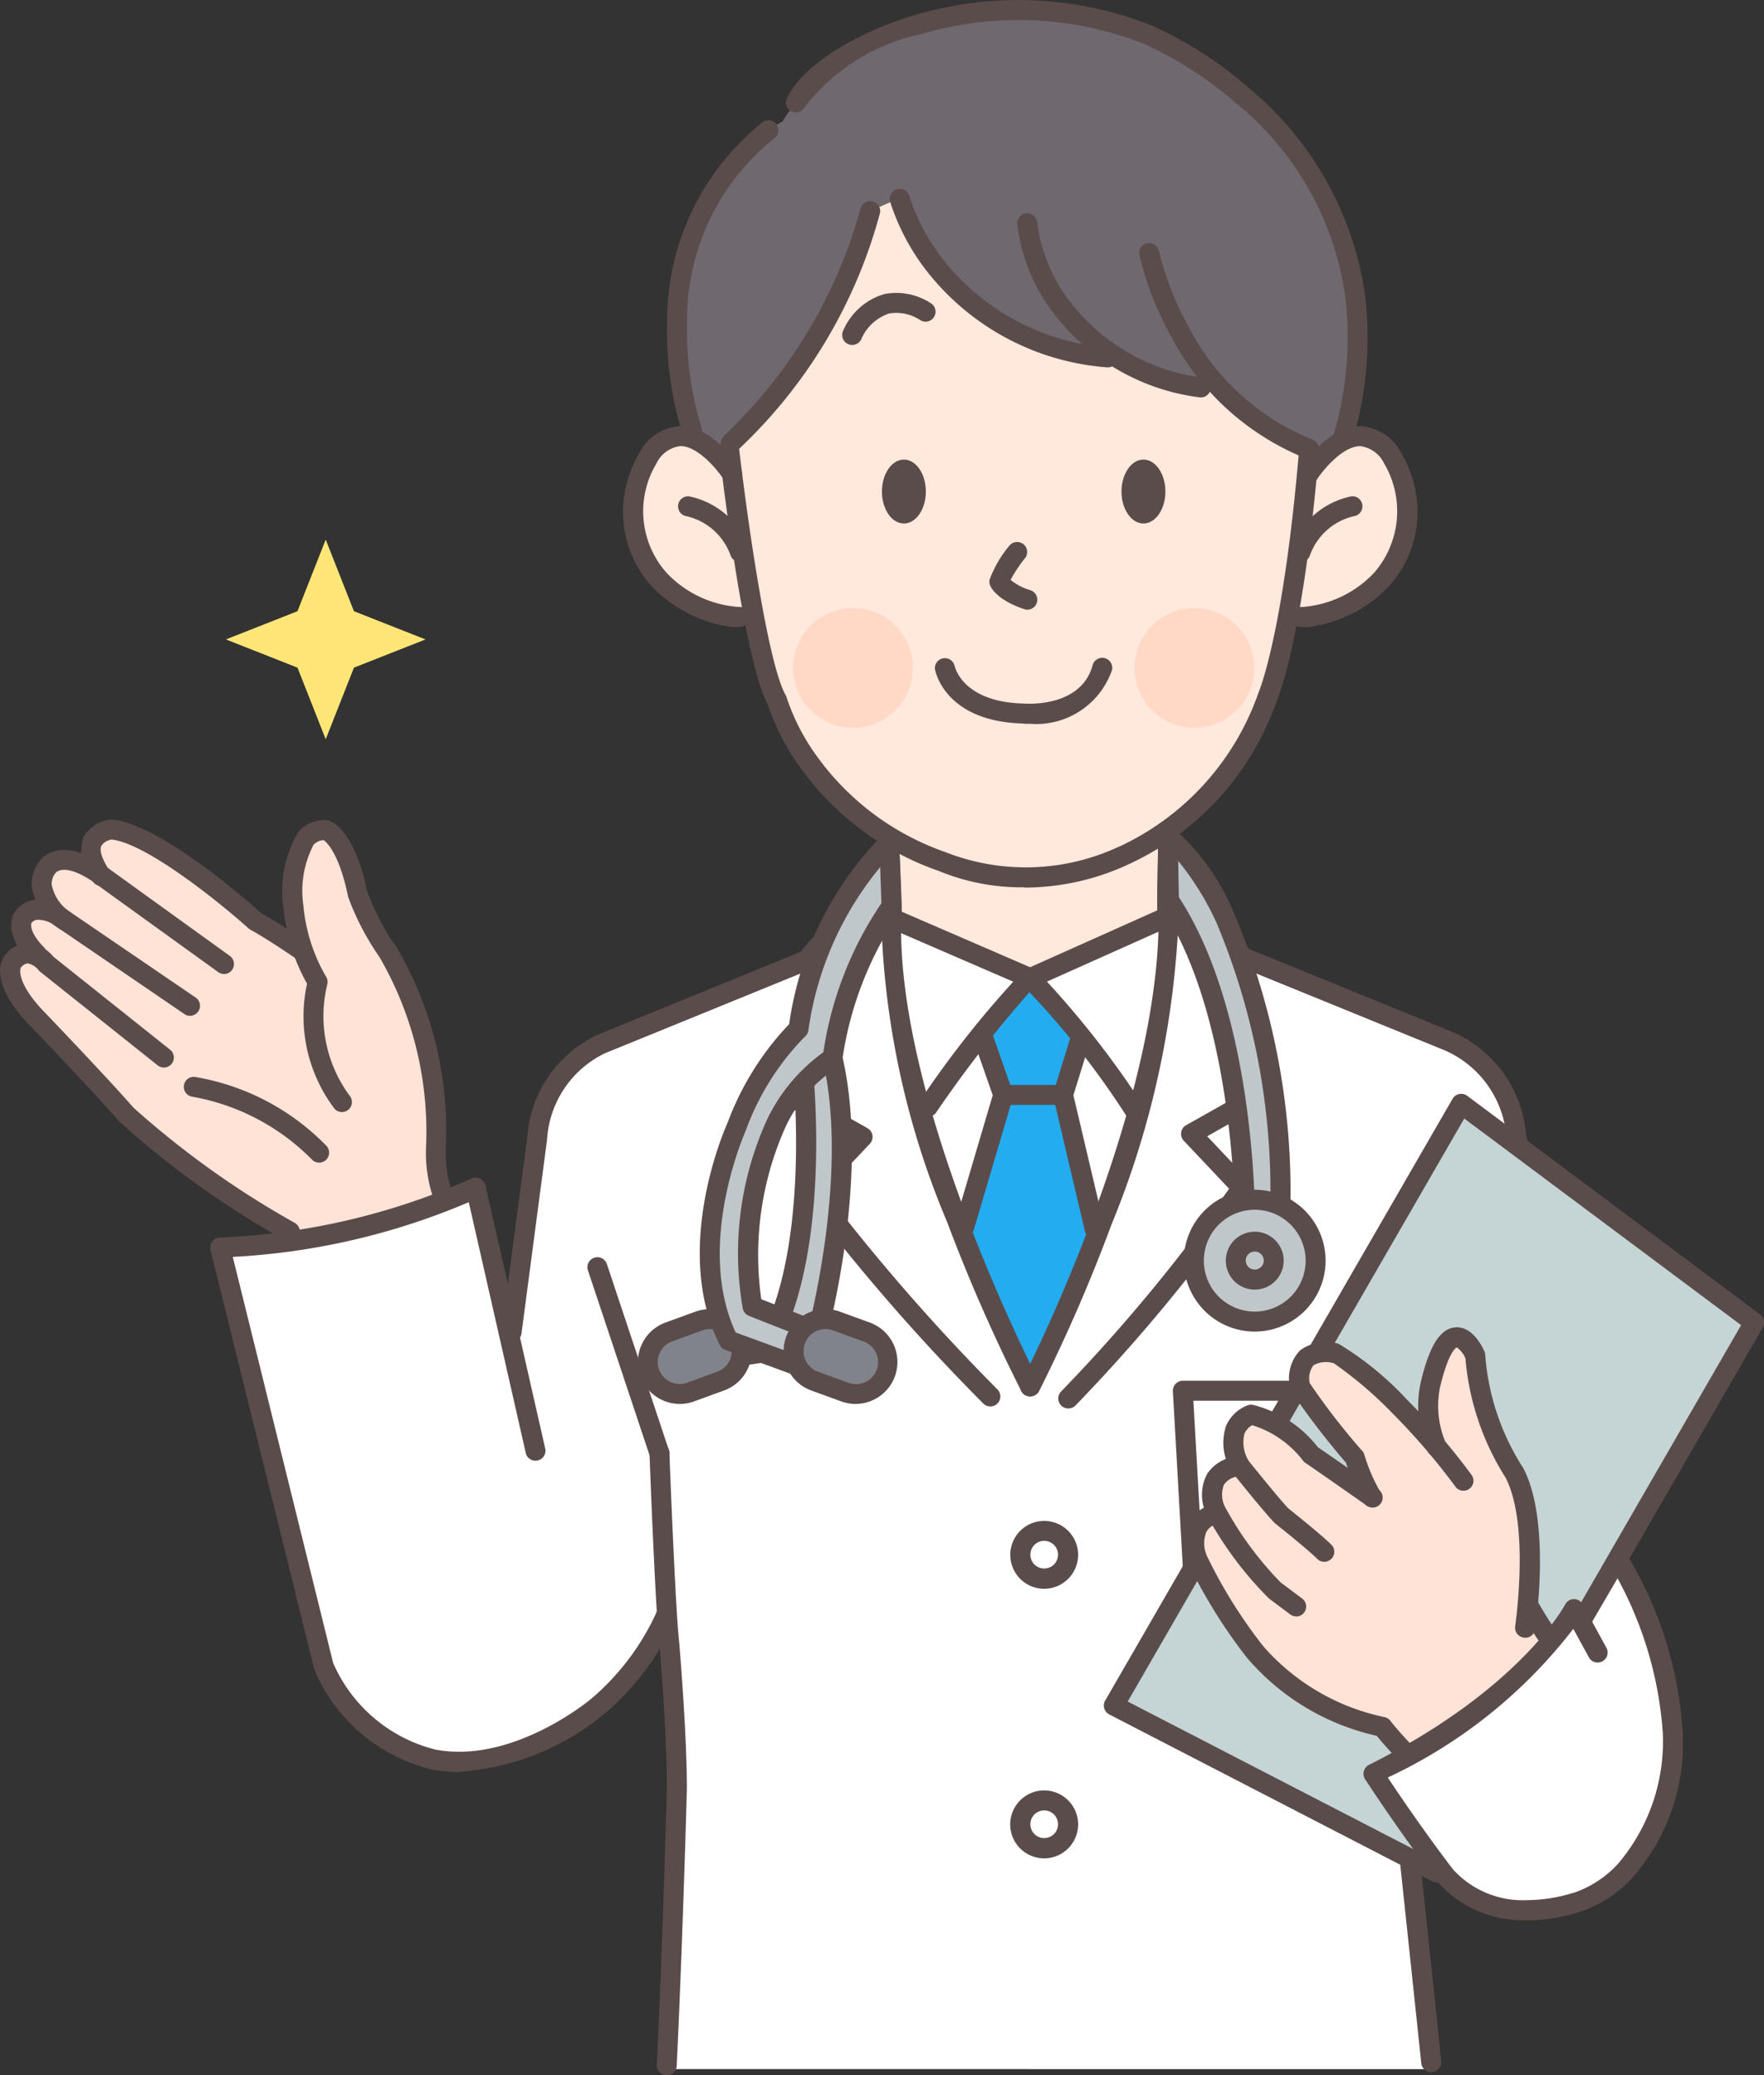<svg xmlns="http://www.w3.org/2000/svg" xmlns:xlink="http://www.w3.org/1999/xlink" width="51.016" height="60" viewBox="0 0 51.016 60">
  <rect x="0" y="0" width="51.016" height="60" fill="#333333" stroke="none"/>
  <defs>
    <clipPath id="clip-path">
      <rect id="長方形_428" data-name="長方形 428" width="51.016" height="60" transform="translate(0 0)" fill="none"/>
    </clipPath>
  </defs>
  <g id="img_shotokukasan" transform="translate(0 -0.003)">
    <g id="グループ_115" data-name="グループ 115" transform="translate(0 0.003)" clip-path="url(#clip-path)">
      <path id="パス_388" data-name="パス 388" d="M445.312,406.7l.058,3.656,4.091,1.716,3.838-1.754.058-3.695a20.947,20.947,0,0,1-8.044.077" transform="translate(-419.603 -383.145)" fill="#ffe8dc"/>
      <path id="パス_389" data-name="パス 389" d="M440.382,414.154a.289.289,0,0,1-.289-.289c0-1.361-.114-3.254-.115-3.273a.289.289,0,1,1,.576-.035c0,.019.116,1.93.116,3.308a.289.289,0,0,1-.289.289" transform="translate(-414.576 -386.599)" fill="#5b4c4c"/>
      <path id="パス_390" data-name="パス 390" d="M579.964,412.494a.289.289,0,0,1-.288-.273c-.058-1.1.034-2.917.039-2.994a.289.289,0,0,1,.577.03c0,.019-.095,1.865-.039,2.934a.289.289,0,0,1-.273.3h-.015" transform="translate(-546.191 -385.343)" fill="#5b4c4c"/>
      <path id="パス_391" data-name="パス 391" d="M340.636,8.724s3-5.35,11.2-2.194c0,0,4.967,2.816,5.2,6.665,0,0,1.135,4.542-1.578,6.351,0,0-3.579,5.2-7.967,4.542,0,0-6.235.654-8.776-5.042,0,0-1.849-1.623-1-6.049,0,0,.77-3.156,2.925-4.272" transform="translate(-318.004 -5.214)" fill="#6f686f"/>
      <path id="パス_392" data-name="パス 392" d="M381.429,97.4a23.11,23.11,0,0,1-1.317,7.867c-.6,3.218-4.33,4.522-4.33,4.522a6.733,6.733,0,0,1-5.148.076,7.679,7.679,0,0,1-4.7-4.714,68.766,68.766,0,0,1-1.3-8.156,9.163,9.163,0,0,1,2.81-4.956s3.5-3.541,9.949-.7a6.228,6.228,0,0,1,4.041,6.062" transform="translate(-343.578 -85.023)" fill="#ffe8dc"/>
      <path id="パス_393" data-name="パス 393" d="M322,224.028a4.011,4.011,0,0,1-2.5-1.1,2.99,2.99,0,0,1-.308-3.5c1.078-1.655,2.381.481,2.381.481Z" transform="translate(-300.364 -206.169)" fill="#ffe8dc"/>
      <path id="パス_394" data-name="パス 394" d="M648.65,223.7c1.078.154,2.493-1.038,2.493-1.038a2.99,2.99,0,0,0,.308-3.5c-1.078-1.655-2.381.481-2.381.481Z" transform="translate(-611.201 -205.916)" fill="#ffe8dc"/>
      <path id="パス_395" data-name="パス 395" d="M447.33,56.185s.539,4.734,6.351,5.273a4.854,4.854,0,0,0,2.964.924s1.5,1.734,2.923,1.772c0,0,.731-7.582-4.272-9.353,0,0-6.079-1.656-7.965,1.384" transform="translate(-421.504 -51.213)" fill="#6f686f"/>
      <path id="パス_396" data-name="パス 396" d="M362.494,98.679s-1.588,5.139-4.244,7.178c0,0-1.443-2.781,1.013-6.179a3.814,3.814,0,0,1,3.231-1" transform="translate(-337.17 -92.897)" fill="#6f686f"/>
      <path id="パス_397" data-name="パス 397" d="M647.08,219.253q-.094,0-.19-.009a.289.289,0,0,1,.056-.575,3.17,3.17,0,0,0,2.1-1,2.712,2.712,0,0,0,.281-3.151.886.886,0,0,0-.692-.5h0c-.522,0-1.1.724-1.26.976a.289.289,0,0,1-.487-.31c.081-.127.816-1.239,1.744-1.243h.006a1.414,1.414,0,0,1,1.175.76,3.384,3.384,0,0,1,.438,1.213,3.192,3.192,0,0,1-.767,2.633l-.011.012a3.883,3.883,0,0,1-2.391,1.195" transform="translate(-609.297 -201.118)" fill="#5b4c4c"/>
      <path id="パス_398" data-name="パス 398" d="M646.749,250.4a.289.289,0,0,1-.271-.388,2.355,2.355,0,0,1,1.741-1.514.289.289,0,0,1,.092.57,1.776,1.776,0,0,0-1.291,1.142.289.289,0,0,1-.271.189" transform="translate(-609.138 -234.147)" fill="#5b4c4c"/>
      <path id="パス_399" data-name="パス 399" d="M315.347,219.253a3.881,3.881,0,0,1-2.391-1.195l-.011-.012a3.192,3.192,0,0,1-.767-2.633,3.383,3.383,0,0,1,.438-1.214,1.413,1.413,0,0,1,1.175-.76h.006c.927,0,1.663,1.117,1.744,1.243a.289.289,0,0,1-.487.31c-.174-.271-.739-.974-1.26-.976h0a.886.886,0,0,0-.691.5,2.683,2.683,0,0,0,.28,3.151,3.167,3.167,0,0,0,2.1,1,.289.289,0,0,1,.056.575c-.063.006-.127.009-.19.009" transform="translate(-294.117 -201.118)" fill="#5b4c4c"/>
      <path id="パス_400" data-name="パス 400" d="M341.274,250.4a.289.289,0,0,1-.271-.189,1.776,1.776,0,0,0-1.291-1.142.289.289,0,0,1,.092-.57,2.355,2.355,0,0,1,1.741,1.514.289.289,0,0,1-.271.388" transform="translate(-319.872 -234.147)" fill="#5b4c4c"/>
      <path id="パス_401" data-name="パス 401" d="M368.962,232.474A6.284,6.284,0,0,1,366.48,232a8.268,8.268,0,0,1-3.982-2.961,6.793,6.793,0,0,1-.968-1.871c-.708-1.314-1.376-7.105-1.4-7.353a.289.289,0,0,1,.574-.066c.191,1.67.805,6.211,1.349,7.164a.288.288,0,0,1,.028.067,6.193,6.193,0,0,0,.906,1.744,7.7,7.7,0,0,0,3.7,2.737l.027.011a6.353,6.353,0,0,0,4.981-.175l.007,0a7.689,7.689,0,0,0,4.021-4.432.281.281,0,0,1,.014-.038c.007-.015.71-1.668,1.16-6.921a.289.289,0,1,1,.575.049c-.439,5.128-1.11,6.873-1.2,7.087a8.138,8.138,0,0,1-4.342,4.786,7.141,7.141,0,0,1-2.969.654" transform="translate(-339.333 -206.819)" fill="#5b4c4c"/>
      <path id="パス_402" data-name="パス 402" d="M400.754,306.224a1.732,1.732,0,1,1-1.732-1.732,1.732,1.732,0,0,1,1.732,1.732" transform="translate(-374.353 -286.913)" fill="#ffd9c5"/>
      <path id="パス_403" data-name="パス 403" d="M571.759,306.224a1.732,1.732,0,1,1-1.732-1.732,1.732,1.732,0,0,1,1.732,1.732" transform="translate(-535.485 -286.913)" fill="#ffd9c5"/>
      <path id="パス_404" data-name="パス 404" d="M471.043,331.242c-.082,0-.159,0-.23-.01-2.221-.067-2.507-1.5-2.519-1.565a.289.289,0,0,1,.567-.106c.01.049.242,1.044,1.976,1.094h.018c.068.006,1.669.13,2-1.115a.289.289,0,0,1,.558.15,2.318,2.318,0,0,1-2.375,1.551" transform="translate(-441.254 -310.314)" fill="#5b4c4c"/>
      <path id="パス_405" data-name="パス 405" d="M496.726,273.291a.288.288,0,0,1-.091-.015c-.78-.26-.957-.617-.985-.686a.289.289,0,0,1-.015-.164,3.278,3.278,0,0,1,.577-.99.289.289,0,0,1,.451.361,4.005,4.005,0,0,0-.421.632,1.6,1.6,0,0,0,.575.3.289.289,0,0,1-.091.563" transform="translate(-467.015 -255.664)" fill="#5b4c4c"/>
      <path id="パス_406" data-name="パス 406" d="M443.061,231.085c0,.51-.284.924-.635.924s-.635-.414-.635-.924.284-.924.635-.924.635.414.635.924" transform="translate(-416.285 -216.873)" fill="#5b4c4c"/>
      <path id="パス_407" data-name="パス 407" d="M563.061,231.085c0,.51-.284.924-.635.924s-.635-.414-.635-.924.284-.924.635-.924.635.414.635.924" transform="translate(-529.357 -216.873)" fill="#5b4c4c"/>
      <path id="パス_408" data-name="パス 408" d="M422.1,148.075a.289.289,0,0,1-.255-.423,1.868,1.868,0,0,1,1.193-1.05,1.828,1.828,0,0,1,1.368.286.289.289,0,0,1-.336.469,1.252,1.252,0,0,0-.9-.192,1.33,1.33,0,0,0-.81.755.289.289,0,0,1-.256.155" transform="translate(-397.456 -138.101)" fill="#5b4c4c"/>
      <path id="パス_409" data-name="パス 409" d="M361.42,107.777a.289.289,0,0,1-.185-.51,14.2,14.2,0,0,0,3.937-6.565.289.289,0,0,1,.56.14,14.545,14.545,0,0,1-4.127,6.868.287.287,0,0,1-.185.067" transform="translate(-340.282 -94.683)" fill="#5b4c4c"/>
      <path id="パス_410" data-name="パス 410" d="M451.977,99.627l-.031,0a7.319,7.319,0,0,1-5.057-2.594,6.475,6.475,0,0,1-1.218-2.209.289.289,0,0,1,.558-.15,6.026,6.026,0,0,0,1.123,2.012,6.714,6.714,0,0,0,4.655,2.366.289.289,0,0,1-.03.576" transform="translate(-419.933 -89.006)" fill="#5b4c4c"/>
      <path id="パス_411" data-name="パス 411" d="M514.848,111.81a.29.29,0,0,1-.052,0,6.3,6.3,0,0,1-4.492-2.84,5.272,5.272,0,0,1-.767-2.188.289.289,0,0,1,.576-.039,4.792,4.792,0,0,0,.7,1.949,5.741,5.741,0,0,0,4.088,2.549.289.289,0,0,1-.051.573" transform="translate(-480.119 -100.323)" fill="#5b4c4c"/>
      <path id="パス_412" data-name="パス 412" d="M575.445,127.726a.288.288,0,0,1-.1-.019,7.582,7.582,0,0,1-3.879-3.516,9.091,9.091,0,0,1-.924-2.375.289.289,0,0,1,.566-.113,8.7,8.7,0,0,0,.873,2.225,6.914,6.914,0,0,0,3.573,3.24.289.289,0,0,1-.1.558" transform="translate(-537.593 -114.458)" fill="#5b4c4c"/>
      <path id="パス_413" data-name="パス 413" d="M334.868,69.722a.289.289,0,0,1-.273-.194,10.014,10.014,0,0,1-.45-3.217,7.363,7.363,0,0,1,2.734-5.789.289.289,0,1,1,.361.45,6.717,6.717,0,0,0-2.518,5.351,9.567,9.567,0,0,0,.418,3.015.289.289,0,0,1-.273.384" transform="translate(-314.852 -56.969)" fill="#5b4c4c"/>
      <path id="パス_414" data-name="パス 414" d="M409.769,12.983a.289.289,0,0,1-.265-.4,9.978,9.978,0,0,0,.329-4.061,8.786,8.786,0,0,0-3.145-5.532,11.06,11.06,0,0,0-2.646-1.709,9.9,9.9,0,0,0-6.432-.3,5.76,5.76,0,0,0-3.4,2.118.289.289,0,0,1-.523-.245c.434-.926,1.944-1.9,3.758-2.428a10.479,10.479,0,0,1,6.811.32,11.407,11.407,0,0,1,2.79,1.794,9.549,9.549,0,0,1,3.356,5.908,10.356,10.356,0,0,1-.371,4.363.289.289,0,0,1-.266.175" transform="translate(-370.936 -0.004)" fill="#5b4c4c"/>
      <path id="パス_415" data-name="パス 415" d="M292.025,487.65s-.243-2.308-.945-9.232l-.051-8.6,3.631-8.607-.4-1.443s.144-1.3-2.656-2.078l-5.012-2.105a3.244,3.244,0,0,0-2.1-1.549l-4.056,2.072-4.123-1.957a2.537,2.537,0,0,0-2.362,1.434l-4.694,2.047s-3.567.1-3.262,4.879l3.724,7.881.577,7.39s-.276,9-.5,9.867Z" transform="translate(-250.621 -427.824)" fill="#fff"/>
      <path id="パス_416" data-name="パス 416" d="M447.663,460.077l3.889,1.683,4.04-1.722s.115,5.35-4.04,13.384c0,0-3.947-7.226-3.889-13.345" transform="translate(-421.817 -433.479)" fill="#fff"/>
      <path id="パス_417" data-name="パス 417" d="M120.344,582.97l-.949-4.161s-2.271,1.309-7.2,1.771l2.81,12.124s1.693,3.7,5.465,2.5c0,0,3.8-1.382,4.605-4.442l-.289-4.272-3.464-8.66Z" transform="translate(-105.72 -544.472)" fill="#fff"/>
      <path id="パス_418" data-name="パス 418" d="M483.5,491.475l.635,1.905-1.1,3.666,1.847,4.474,1.905-4.561-.808-3.579.491-1.847-1.53-1.674Z" transform="translate(-455.15 -461.578)" fill="#23acf0"/>
      <path id="パス_419" data-name="パス 419" d="M695.709,739.212a.289.289,0,0,1-.287-.259c-.007-.066-.7-6.631-.9-8.48a.26.26,0,0,1,0-.029l-.058-4.33c0-.007,0-.014,0-.02.052-.907-.051-4.838-.052-4.878a.289.289,0,0,1,.577-.015c0,.162.1,3.967.052,4.916l.057,4.306c.21,1.871.9,8.4.9,8.47a.289.289,0,0,1-.257.317l-.03,0" transform="translate(-654.318 -679.299)" fill="#5b4c4c"/>
      <path id="パス_420" data-name="パス 420" d="M325.8,741.1h-.014a.289.289,0,0,1-.274-.3c.169-3.49.289-7.836.294-7.991,0-1.578-.2-3.984-.215-4.113-.116-.938-.283-5.373-.29-5.562a.289.289,0,1,1,.577-.022c0,.046.174,4.617.287,5.518v.011c0,.025.217,2.534.217,4.172v.008c0,.044-.123,4.466-.294,8.007a.289.289,0,0,1-.288.275" transform="translate(-306.517 -681.098)" fill="#5b4c4c"/>
      <path id="パス_421" data-name="パス 421" d="M266.582,463.413a.289.289,0,0,1-.256-.155,49.5,49.5,0,0,1-2.147-4.891,24.2,24.2,0,0,1-1.905-8.812,3.4,3.4,0,0,0-1.928,1.422.288.288,0,0,1-.118.09l-5.947,2.425a2.967,2.967,0,0,0-1.669,2.471s0,.009,0,.013l-.739,5.6a.289.289,0,1,1-.572-.076l.738-5.592a3.544,3.544,0,0,1,2.024-2.949l5.878-2.4c1.422-1.782,2.634-1.6,2.685-1.6a.289.289,0,0,1,.241.3c-.337,5.4,3.929,13.64,3.972,13.723a.289.289,0,0,1-.256.422" transform="translate(-236.789 -423.037)" fill="#5b4c4c"/>
      <path id="パス_422" data-name="パス 422" d="M398.518,503.183a.288.288,0,0,1-.2-.084,58.491,58.491,0,0,1-5.2-5.981.289.289,0,0,1,.023-.369l1.219-1.291-1.671-.944a.289.289,0,0,1-.136-.329l.866-3.117a.289.289,0,0,1,.556.155l-.806,2.9,1.8,1.015a.289.289,0,0,1,.068.449l-1.305,1.382a58.7,58.7,0,0,0,4.994,5.721.289.289,0,0,1-.2.493" transform="translate(-369.88 -462.518)" fill="#5b4c4c"/>
      <path id="パス_423" data-name="パス 423" d="M511.324,461.914a.289.289,0,0,1-.256-.422c.042-.08,4.175-8.1,3.965-13.822a.289.289,0,0,1,.233-.294c.11-.022,1.1-.159,2.389,1.6l5.87,2.394a3.563,3.563,0,0,1,2.14,2.941l.968,5.035a.289.289,0,1,1-.567.109l-.971-5.049a.275.275,0,0,1,0-.03,2.984,2.984,0,0,0-1.78-2.469l-5.951-2.426a.289.289,0,0,1-.126-.1,3.3,3.3,0,0,0-1.617-1.4,26.033,26.033,0,0,1-1.944,8.963,47.853,47.853,0,0,1-2.094,4.816.289.289,0,0,1-.256.156" transform="translate(-481.532 -421.538)" fill="#5b4c4c"/>
      <path id="パス_424" data-name="パス 424" d="M530.326,501.828a.289.289,0,0,1-.2-.493,48.891,48.891,0,0,0,4.856-5.86l-1.311-1.388a.289.289,0,0,1,.068-.449l1.8-1.015-.805-2.9a.289.289,0,1,1,.556-.155l.866,3.117a.289.289,0,0,1-.136.329l-1.671.944,1.219,1.291a.289.289,0,0,1,.028.361,49.951,49.951,0,0,1-5.057,6.133.288.288,0,0,1-.2.085" transform="translate(-499.436 -461.105)" fill="#5b4c4c"/>
      <path id="パス_425" data-name="パス 425" d="M694.7,630.013a.289.289,0,0,1-.271-.389l2.072-5.605a.289.289,0,0,1,.542.2l-2.072,5.605a.289.289,0,0,1-.271.189" transform="translate(-654.317 -587.814)" fill="#5b4c4c"/>
      <path id="パス_426" data-name="パス 426" d="M296.375,635.777a.289.289,0,0,1-.274-.2l-1.79-5.369a.289.289,0,1,1,.548-.183l1.79,5.369a.289.289,0,0,1-.274.38" transform="translate(-277.305 -593.469)" fill="#5b4c4c"/>
      <path id="パス_427" data-name="パス 427" d="M528.737,547.8a.289.289,0,0,1-.281-.222l-.912-3.869a.289.289,0,0,1,.562-.133l.912,3.869a.289.289,0,0,1-.215.347.286.286,0,0,1-.066.008" transform="translate(-497.08 -511.983)" fill="#5b4c4c"/>
      <path id="パス_428" data-name="パス 428" d="M478.325,547.74a.289.289,0,0,1-.277-.371l1.126-3.811a.289.289,0,0,1,.554.164l-1.126,3.811a.289.289,0,0,1-.277.207" transform="translate(-450.437 -511.982)" fill="#5b4c4c"/>
      <path id="パス_429" data-name="パス 429" d="M489.664,515.666h-1.732a.289.289,0,0,1-.272-.193l-.606-1.732a.289.289,0,1,1,.545-.191l.538,1.539h1.314l.456-1.471a.289.289,0,0,1,.551.171l-.52,1.674a.289.289,0,0,1-.276.2" transform="translate(-458.919 -483.719)" fill="#5b4c4c"/>
      <path id="パス_430" data-name="パス 430" d="M466.261,489.256a.289.289,0,0,1-.26-.162,24.035,24.035,0,0,0-2.78-3.541,35.471,35.471,0,0,0-2.689,3.463.289.289,0,1,1-.475-.328,28.932,28.932,0,0,1,3-3.767.289.289,0,0,1,.392.029,26.766,26.766,0,0,1,3.067,3.89.289.289,0,0,1-.259.415" transform="translate(-433.448 -456.865)" fill="#5b4c4c"/>
      <path id="パス_431" data-name="パス 431" d="M448.192,457.739a.288.288,0,0,1-.115-.024l-3.868-1.674a.289.289,0,1,1,.229-.53l3.752,1.624,3.68-1.645a.289.289,0,1,1,.236.527l-3.8,1.7a.289.289,0,0,1-.118.025" transform="translate(-418.4 -429.169)" fill="#5b4c4c"/>
      <path id="パス_432" data-name="パス 432" d="M511.059,902.359a.693.693,0,1,0,.693-.693.693.693,0,0,0-.693.693" transform="translate(-481.554 -849.61)" fill="#fff"/>
      <path id="パス_433" data-name="パス 433" d="M507.04,898.629a.982.982,0,1,1,.981-.982.983.983,0,0,1-.981.982m0-1.386a.4.4,0,1,0,.4.4.4.4,0,0,0-.4-.4" transform="translate(-476.841 -844.898)" fill="#5b4c4c"/>
      <path id="パス_434" data-name="パス 434" d="M511.059,767.36a.693.693,0,1,0,.693-.693.693.693,0,0,0-.693.693" transform="translate(-481.554 -722.405)" fill="#fff"/>
      <path id="パス_435" data-name="パス 435" d="M507.04,763.63a.981.981,0,1,1,.981-.982.983.983,0,0,1-.981.982m0-1.386a.4.4,0,1,0,.4.4.4.4,0,0,0-.4-.4" transform="translate(-476.841 -717.693)" fill="#5b4c4c"/>
      <path id="パス_436" data-name="パス 436" d="M597.687,701.433l.173-5.023h-5.34l.289,5.109s2.54,2.685,4.878-.087" transform="translate(-558.312 -656.204)" fill="#fff"/>
      <path id="パス_437" data-name="パス 437" d="M590.625,698.265h0a4.211,4.211,0,0,1-2.738-1.258.289.289,0,0,1-.078-.182l-.289-5.109a.289.289,0,0,1,.288-.3h5.34a.289.289,0,0,1,.289.3l-.173,5.023a.289.289,0,0,1-.068.176,3.342,3.342,0,0,1-2.57,1.357m-2.247-1.585a3.6,3.6,0,0,0,2.247,1.007h0a2.748,2.748,0,0,0,2.065-1.077l.159-4.623h-4.736Z" transform="translate(-553.6 -651.494)" fill="#5b4c4c"/>
      <path id="パス_438" data-name="パス 438" d="M585.037,418.858s3.31,2.454,3.233,11.287a.961.961,0,0,1-1,.135s.106-6.11-2.2-9.574c0,0-.029-1.3-.029-1.847" transform="translate(-551.261 -394.676)" fill="#c0c7ca"/>
      <path id="パス_439" data-name="パス 439" d="M582.915,425.958a.948.948,0,0,1-.51-.145.289.289,0,0,1-.136-.25c0-.06.077-6.061-2.155-9.409a.291.291,0,0,1-.048-.154c0-.013-.029-1.309-.029-1.854a.289.289,0,0,1,.461-.232,6.716,6.716,0,0,1,1.734,2.439,20.673,20.673,0,0,1,1.616,9.083.289.289,0,0,1-.11.224,1.459,1.459,0,0,1-.822.3m-.067-.583a.425.425,0,0,0,.067.005.782.782,0,0,0,.356-.105,20.062,20.062,0,0,0-1.536-8.621,8.241,8.241,0,0,0-1.113-1.8c.007.423.016.868.02,1.048,2.08,3.194,2.2,8.377,2.206,9.47" transform="translate(-546.549 -389.965)" fill="#5b4c4c"/>
      <path id="パス_440" data-name="パス 440" d="M601.559,602.619a1.761,1.761,0,1,1-1.761-1.761,1.761,1.761,0,0,1,1.761,1.761" transform="translate(-563.51 -566.168)" fill="#c0c7ca"/>
      <path id="パス_441" data-name="パス 441" d="M595.087,599.957a2.05,2.05,0,1,1,2.049-2.05,2.052,2.052,0,0,1-2.049,2.05m0-3.522a1.472,1.472,0,1,0,1.472,1.472,1.474,1.474,0,0,0-1.472-1.472" transform="translate(-558.799 -561.457)" fill="#5b4c4c"/>
      <path id="パス_442" data-name="パス 442" d="M614.874,618.532a.837.837,0,1,1,.837-.837.838.838,0,0,1-.837.837m0-1.1a.26.26,0,1,0,.26.26.26.26,0,0,0-.26-.26" transform="translate(-578.586 -581.245)" fill="#5b4c4c"/>
      <path id="パス_443" data-name="パス 443" d="M350.155,520.72s.616,4.7-.577,7.852l-2.54.462.115.866,3.406-.52s1.424-5,.443-8.583c0,0-.558-.481-.847-.077" transform="translate(-327.001 -490.505)" fill="#c0c7ca"/>
      <path id="パス_444" data-name="パス 444" d="M342.44,525.477a.289.289,0,0,1-.286-.251l-.115-.866a.289.289,0,0,1,.235-.322l2.378-.432c1.079-3.052.511-7.514.505-7.56a.289.289,0,0,1,.051-.205.651.651,0,0,1,.54-.282,1.28,1.28,0,0,1,.73.309.288.288,0,0,1,.09.142c.991,3.616-.384,8.531-.443,8.739a.289.289,0,0,1-.234.206l-3.406.52a.283.283,0,0,1-.044,0m.207-.92.04.3,2.929-.447c.234-.906,1.22-5.079.419-8.157a.617.617,0,0,0-.287-.119c.1.876.479,4.936-.613,7.827a.288.288,0,0,1-.218.182Z" transform="translate(-322.289 -485.793)" fill="#5b4c4c"/>
      <path id="パス_445" data-name="パス 445" d="M327.175,661.226a.924.924,0,0,1-.552,1.184l-.868.316a.924.924,0,0,1-.632-1.736l.868-.316a.924.924,0,0,1,1.184.552" transform="translate(-305.78 -622.478)" fill="#81838b"/>
      <path id="パス_446" data-name="パス 446" d="M320.73,658.358a1.213,1.213,0,0,1-.415-2.352l.868-.316a1.212,1.212,0,1,1,.829,2.279l-.868.316a1.209,1.209,0,0,1-.415.073m.868-2.164a.635.635,0,0,0-.217.039l-.868.316a.635.635,0,1,0,.434,1.194l.868-.316a.635.635,0,0,0-.217-1.232" transform="translate(-301.071 -617.766)" fill="#5b4c4c"/>
      <path id="パス_447" data-name="パス 447" d="M360.8,421.858a9.548,9.548,0,0,0-2.627,5.4,7.686,7.686,0,0,0-1.79,2.829s-1.578,3.483-.231,6.177l2.367.866.231-1.1-1.905-.751a9.093,9.093,0,0,1,.693-5.311s.751-1.5,1.617-1.847a10.357,10.357,0,0,1,1.711-4.406s-.037-.992-.066-1.858" transform="translate(-335.08 -397.503)" fill="#c0c7ca"/>
      <path id="パス_448" data-name="パス 448" d="M353.754,432.706a.288.288,0,0,1-.1-.018l-2.367-.866a.288.288,0,0,1-.159-.142c-1.376-2.752.123-6.2.223-6.419a8.318,8.318,0,0,1,1.783-2.857,9.753,9.753,0,0,1,2.7-5.47.289.289,0,0,1,.484.2c.029.865.066,1.857.066,1.857a.289.289,0,0,1-.069.2,10.11,10.11,0,0,0-1.645,4.259.289.289,0,0,1-.179.228,4.1,4.1,0,0,0-1.462,1.7,9.059,9.059,0,0,0-.7,4.978l1.758.693a.289.289,0,0,1,.177.328l-.231,1.1a.288.288,0,0,1-.282.229m-2.158-1.386,1.944.711.112-.532-1.678-.661a.288.288,0,0,1-.175-.2,9.311,9.311,0,0,1,.709-5.495l.006-.013a5.107,5.107,0,0,1,1.613-1.914,10.392,10.392,0,0,1,1.68-4.31c-.007-.187-.022-.59-.037-1.042a9.461,9.461,0,0,0-2.076,4.719.289.289,0,0,1-.1.181,7.526,7.526,0,0,0-1.711,2.717l-.005.013c-.015.033-1.465,3.3-.285,5.827" transform="translate(-330.312 -392.792)" fill="#5b4c4c"/>
      <path id="パス_449" data-name="パス 449" d="M400.175,662.175a.924.924,0,0,1-1.184.552l-.868-.316a.924.924,0,0,1,.632-1.736l.868.316a.924.924,0,0,1,.552,1.184" transform="translate(-374.565 -622.479)" fill="#81838b"/>
      <path id="パス_450" data-name="パス 450" d="M394.6,658.359a1.209,1.209,0,0,1-.415-.073l-.868-.316a1.212,1.212,0,1,1,.829-2.279l.868.316a1.213,1.213,0,0,1-.415,2.352m-.868-2.164a.635.635,0,0,0-.217,1.232l.868.316a.635.635,0,1,0,.434-1.193l-.868-.316a.633.633,0,0,0-.217-.039" transform="translate(-369.856 -617.767)" fill="#5b4c4c"/>
      <path id="パス_451" data-name="パス 451" d="M13.661,427.342a22.781,22.781,0,0,1-5.138-3.772l-2.146-2.329c-1.068-1.184-.722-1.588-.722-1.588.087-.635.635-.289.635-.289a1.2,1.2,0,0,1-.318-1.241c.2-.4.837-.058.837-.058a1.161,1.161,0,0,1-.144-1.386,1.468,1.468,0,0,1,1.27.173c-.26-1.039.318-1.068.318-1.068,1.328-.433,3.964,2.28,3.964,2.28l1.806,1.162a3.078,3.078,0,0,1-.241-2.165c.186-1.989,1.245-1.152,1.245-1.152.144.462,1.421,3.317,1.421,3.317s1.658,3.226,1.5,5.535a6.67,6.67,0,0,0,.192,1.694,13.866,13.866,0,0,1-4.388,1.116Z" transform="translate(-5.278 -391.734)" fill="#ffe3d7"/>
      <path id="パス_452" data-name="パス 452" d="M112.408,606.95a4.269,4.269,0,0,1-.8-.075,4.949,4.949,0,0,1-3.371-2.831.284.284,0,0,1-.025-.066l-3-12.124a.289.289,0,0,1,.272-.358,19.788,19.788,0,0,0,7.265-1.7.289.289,0,0,1,.414.192l1.732,7.621a.289.289,0,0,1-.563.128l-1.651-7.263a20.042,20.042,0,0,1-6.825,1.582L108.76,603.8a4.389,4.389,0,0,0,2.953,2.5c2.244.429,4.486-1.447,4.508-1.466a7.176,7.176,0,0,0,1.872-2.464.289.289,0,1,1,.548.182,7.621,7.621,0,0,1-2.046,2.722,7.346,7.346,0,0,1-4.187,1.668" transform="translate(-99.124 -555.715)" fill="#5b4c4c"/>
      <path id="パス_453" data-name="パス 453" d="M146.394,422.056a.289.289,0,0,1-.254-.152,4.071,4.071,0,0,1-.294-1.622s0-.008,0-.012a10.07,10.07,0,0,0-1.341-5.548,7.668,7.668,0,0,1-.9-1.718.287.287,0,0,1-.015-.051c-.251-1.228-.618-1.557-.7-1.616a.414.414,0,0,0-.3.142,2.9,2.9,0,0,0-.283,1.787c0,.006,0,.013,0,.019a4.967,4.967,0,0,0,.651,2,.289.289,0,0,1,.037.208,3.872,3.872,0,0,0,.646,3.235.289.289,0,0,1-.434.381,4.424,4.424,0,0,1-.8-3.623,5.433,5.433,0,0,1-.677-2.163,3.34,3.34,0,0,1,.431-2.234,1,1,0,0,1,.788-.331.292.292,0,0,1,.067.01c.125.033.762.288,1.127,2.042a7.115,7.115,0,0,0,.771,1.511.291.291,0,0,1,.049.056,10.456,10.456,0,0,1,1.453,5.915,3.549,3.549,0,0,0,.225,1.337.289.289,0,0,1-.254.426" transform="translate(-133.527 -387.045)" fill="#5b4c4c"/>
      <path id="パス_454" data-name="パス 454" d="M95.81,541.742a.288.288,0,0,1-.21-.09,6.432,6.432,0,0,0-3.464-1.817.289.289,0,0,1,.072-.573,6.9,6.9,0,0,1,3.811,1.993.289.289,0,0,1-.21.487" transform="translate(-86.579 -508.126)" fill="#5b4c4c"/>
      <path id="パス_455" data-name="パス 455" d="M46.851,414.518a.287.287,0,0,1-.164-.051c-.008-.006-.855-.588-1.335-.847a.287.287,0,0,1-.056-.04c-.754-.679-2.92-2.449-3.958-2.57a.433.433,0,0,0-.3.18c-.062.135.02.389.225.7a.289.289,0,1,1-.48.32,1.3,1.3,0,0,1-.266-1.265,1.012,1.012,0,0,1,.785-.51.294.294,0,0,1,.054,0c1.369.117,3.9,2.342,4.3,2.7.511.28,1.324.839,1.359.863a.289.289,0,0,1-.164.526" transform="translate(-38.106 -386.736)" fill="#5b4c4c"/>
      <path id="パス_456" data-name="パス 456" d="M21.465,429.229a.287.287,0,0,1-.169-.055l-3.522-2.54-.013-.01c-.17-.136-.863-.59-1.158-.324a.488.488,0,0,0-.12.348,1.25,1.25,0,0,0,.545.8.289.289,0,1,1-.364.448,1.738,1.738,0,0,1-.758-1.233,1.054,1.054,0,0,1,.3-.779c.569-.529,1.467-.07,1.913.288l3.516,2.536a.289.289,0,0,1-.169.523" transform="translate(-14.988 -401.069)" fill="#5b4c4c"/>
      <path id="パス_457" data-name="パス 457" d="M10.7,453.934a.288.288,0,0,1-.162-.05l-3.81-2.6a.776.776,0,0,0-.472-.127.234.234,0,0,0-.15.1c-.011.045-.042.282.373.7a.289.289,0,0,1-.408.408c-.791-.791-.5-1.333-.467-1.392l0-.008a.824.824,0,0,1,.53-.375,1.336,1.336,0,0,1,.912.214l3.813,2.6a.289.289,0,0,1-.163.527" transform="translate(-5.2 -424.561)" fill="#5b4c4c"/>
      <path id="パス_458" data-name="パス 458" d="M8.479,481.272a.289.289,0,0,1-.267-.178l-.057-.137a26.163,26.163,0,0,1-4.7-3.381l-.022-.023c-.715-.829-2.626-2.817-2.645-2.837-1.113-1.2-.742-1.821-.657-1.934l.005-.007a.847.847,0,0,1,.676-.358,1.053,1.053,0,0,1,.734.391L4.925,475.5a.289.289,0,0,1-.36.452l-3.406-2.713a.29.29,0,0,1-.049-.05A.516.516,0,0,0,.8,473h0a.293.293,0,0,0-.2.128c-.047.111-.024.516.609,1.2.075.078,1.919,2,2.652,2.844A26.024,26.024,0,0,0,8.52,480.5a.289.289,0,0,1,.129.143l.1.231a.289.289,0,0,1-.266.4" transform="translate(0 -445.145)" fill="#5b4c4c"/>
      <path id="パス_459" data-name="パス 459" d="M567.207,574.969l-9.338-4.822,10.047-17.4,8.472,6.322Z" transform="translate(-525.661 -520.834)" fill="#c5d4d4"/>
      <path id="パス_460" data-name="パス 460" d="M562.5,570.547a.287.287,0,0,1-.132-.032l-9.338-4.822a.289.289,0,0,1-.118-.4l10.047-17.4a.289.289,0,0,1,.423-.087l8.473,6.322a.289.289,0,0,1,.077.376l-9.181,15.9a.289.289,0,0,1-.25.144m-8.937-5.228,8.825,4.557,8.915-15.44-8.007-5.974Z" transform="translate(-520.95 -516.123)" fill="#5b4c4c"/>
      <path id="パス_461" data-name="パス 461" d="M606.807,675.684s.4-2.627-.4-3.9c0,0-1.184-2.569-1.068-3.291,0,0-.548-1.386-1.068-.058,0,0-.606,1.847-.26,2.482l-2.656-2.4s-1.212-.491-1.184.693c0,0,1.414,2.078,1.588,2.252l.433,1.039-1.559-1.155s-1.318-1.2-1.867-1.087a.945.945,0,0,0-.366,1.443s-.385,0-.625.539c0,0-.25.241-.048.789,0,0-.876.25-.558,1.376a11.423,11.423,0,0,0,2.454,3.406s2.05,1.443,2.973,1.357c0,0,1.155,2.136,2.916,2.252,0,0,2.973-.953,2.916-3.06a2.188,2.188,0,0,0-.722-1.357,3.571,3.571,0,0,1-.895-1.328" transform="translate(-562.624 -629.305)" fill="#ffe3d7"/>
      <path id="パス_462" data-name="パス 462" d="M713.5,673.7a.289.289,0,0,1-.286-.332c0-.029.433-2.915-.277-4.294a7.605,7.605,0,0,1-1.162-3.452.745.745,0,0,0-.251-.317c-.03.015-.248.154-.486,1.167a2.7,2.7,0,0,0,.165,1.585.289.289,0,1,1-.525.24,3.248,3.248,0,0,1-.2-1.961c.252-1.071.559-1.568,1-1.608.5-.046.794.572.848.7a.291.291,0,0,1,.021.076,6.949,6.949,0,0,0,1.063,3.233.289.289,0,0,1,.032.048c.815,1.539.368,4.546.349,4.673a.289.289,0,0,1-.285.245" transform="translate(-669.394 -626.349)" fill="#5b4c4c"/>
      <path id="パス_463" data-name="パス 463" d="M648.332,676.875a.288.288,0,0,1-.231-.115,5.2,5.2,0,0,1-.521-1.17,22.839,22.839,0,0,1-1.563-2.033.288.288,0,0,1-.049-.123,1.156,1.156,0,0,1,.289-1.1,1.281,1.281,0,0,1,1.109-.184,9.091,9.091,0,0,1,1.971,1.608,19.43,19.43,0,0,1,1.882,2.194.289.289,0,0,1-.463.344,19.262,19.262,0,0,0-1.808-2.112l-.009-.008a11.617,11.617,0,0,0-1.714-1.466l-.01,0a.74.74,0,0,0-.577.061.624.624,0,0,0-.107.516,19.569,19.569,0,0,0,1.495,1.934.289.289,0,0,1,.081.126,5.064,5.064,0,0,0,.456,1.069.289.289,0,0,1-.231.462" transform="translate(-608.652 -633.296)" fill="#5b4c4c"/>
      <path id="パス_464" data-name="パス 464" d="M615.548,708.042a.288.288,0,0,1-.2-.085c-.293-.292-1.2-1.01-1.207-1.017l-.025-.022c-.278-.278-1.176-1.4-1.214-1.448a.287.287,0,0,1-.031-.048,1.54,1.54,0,0,1-.163-1.3,1.1,1.1,0,0,1,.636-.608.289.289,0,0,1,.152-.008,3.436,3.436,0,0,1,1.873,1.225c.4.271,1.679,1.168,1.735,1.208a.289.289,0,1,1-.332.472c-.014-.01-1.425-1-1.765-1.228a.286.286,0,0,1-.075-.073,2.944,2.944,0,0,0-1.466-1.018.517.517,0,0,0-.225.254,1.013,1.013,0,0,0,.131.786c.264.329.923,1.142,1.142,1.366.122.1.944.752,1.243,1.05a.289.289,0,0,1-.2.493" transform="translate(-577.253 -662.885)" fill="#5b4c4c"/>
      <path id="パス_465" data-name="パス 465" d="M604.869,734.118a.287.287,0,0,1-.173-.058l-.613-.459a10.334,10.334,0,0,1-1.793-2.4.29.29,0,0,1-.02-.043,1.294,1.294,0,0,1,.019-1.15,1.147,1.147,0,0,1,.79-.507.289.289,0,0,1,.079.572.582.582,0,0,0-.376.235.792.792,0,0,0,.02.627,9.788,9.788,0,0,0,1.617,2.2l.007.005.616.462a.289.289,0,0,1-.173.52" transform="translate(-567.383 -687.383)" fill="#5b4c4c"/>
      <path id="パス_466" data-name="パス 466" d="M598.949,760.215a.292.292,0,0,1-.078-.011,6.9,6.9,0,0,1-3.834-2.272,14.946,14.946,0,0,1-1.687-2.708.287.287,0,0,1-.014-.033,1.426,1.426,0,0,1,.021-1.184,1.056,1.056,0,0,1,.65-.5.289.289,0,0,1,.131.562.481.481,0,0,0-.28.224.9.9,0,0,0,.018.693,14.328,14.328,0,0,0,1.6,2.572.282.282,0,0,1,.028.036,6.389,6.389,0,0,0,3.521,2.054.289.289,0,0,1-.078.567" transform="translate(-558.971 -709.998)" fill="#5b4c4c"/>
      <path id="パス_467" data-name="パス 467" d="M690.606,805.7a1.19,1.19,0,0,1-.436-.075c-1.04-.2-2.489-1.972-2.652-2.176a.289.289,0,0,1,.45-.362c.572.711,1.712,1.875,2.332,1.974a.207.207,0,0,1,.08.025c.062.023.937.3,2.378-1.415a2.048,2.048,0,0,0,.223-1.968,10.593,10.593,0,0,1-1.258-1.8.289.289,0,0,1,.529-.231,10.129,10.129,0,0,0,1.187,1.68.28.28,0,0,1,.03.042,2.594,2.594,0,0,1-.246,2.622l-.014.018c-1.175,1.4-2.082,1.667-2.6,1.667" transform="translate(-647.765 -753.339)" fill="#5b4c4c"/>
      <path id="パス_468" data-name="パス 468" d="M694.4,786.868a14.932,14.932,0,0,1-5.773,4.7,14.488,14.488,0,0,0,2.309,3.272,3.843,3.843,0,0,0,5.466-1.039,6.957,6.957,0,0,0,.731-5.081l-1.323-3.05-1.044,1.792Z" transform="translate(-648.874 -740.306)" fill="#fff"/>
      <path id="パス_469" data-name="パス 469" d="M687.693,788.758a3.287,3.287,0,0,1-2.6-1.116c-1.118-1.463-2.08-2.946-2.09-2.961a.289.289,0,0,1,.113-.415c4.367-2.182,5.662-4.612,5.674-4.636a.289.289,0,0,1,.253-.156h0a.288.288,0,0,1,.253.15l.693,1.27a.289.289,0,0,1-.507.276l-.457-.837a14.536,14.536,0,0,1-5.366,4.3c.326.49,1.064,1.579,1.889,2.658a2.724,2.724,0,0,0,2.149.887,4.559,4.559,0,0,0,1.312-.207l.013,0a3.1,3.1,0,0,0,1.279-.825,5.449,5.449,0,0,0,1.31-3.835,10.909,10.909,0,0,0-1.464-4.716.289.289,0,1,1,.505-.279,11.249,11.249,0,0,1,1.536,5,5.871,5.871,0,0,1-1.5,4.264,3.625,3.625,0,0,1-1.517.952,5.149,5.149,0,0,1-1.478.231" transform="translate(-643.524 -733.239)" fill="#5b4c4c"/>
      <path id="パス_470" data-name="パス 470" d="M115.217,272.3l.817-2.07.816,2.07,2.07.816-2.07.816-.816,2.07-.816-2.07-2.07-.816Z" transform="translate(-106.614 -254.628)" fill="#ffe677"/>
    </g>
  </g>
</svg>
